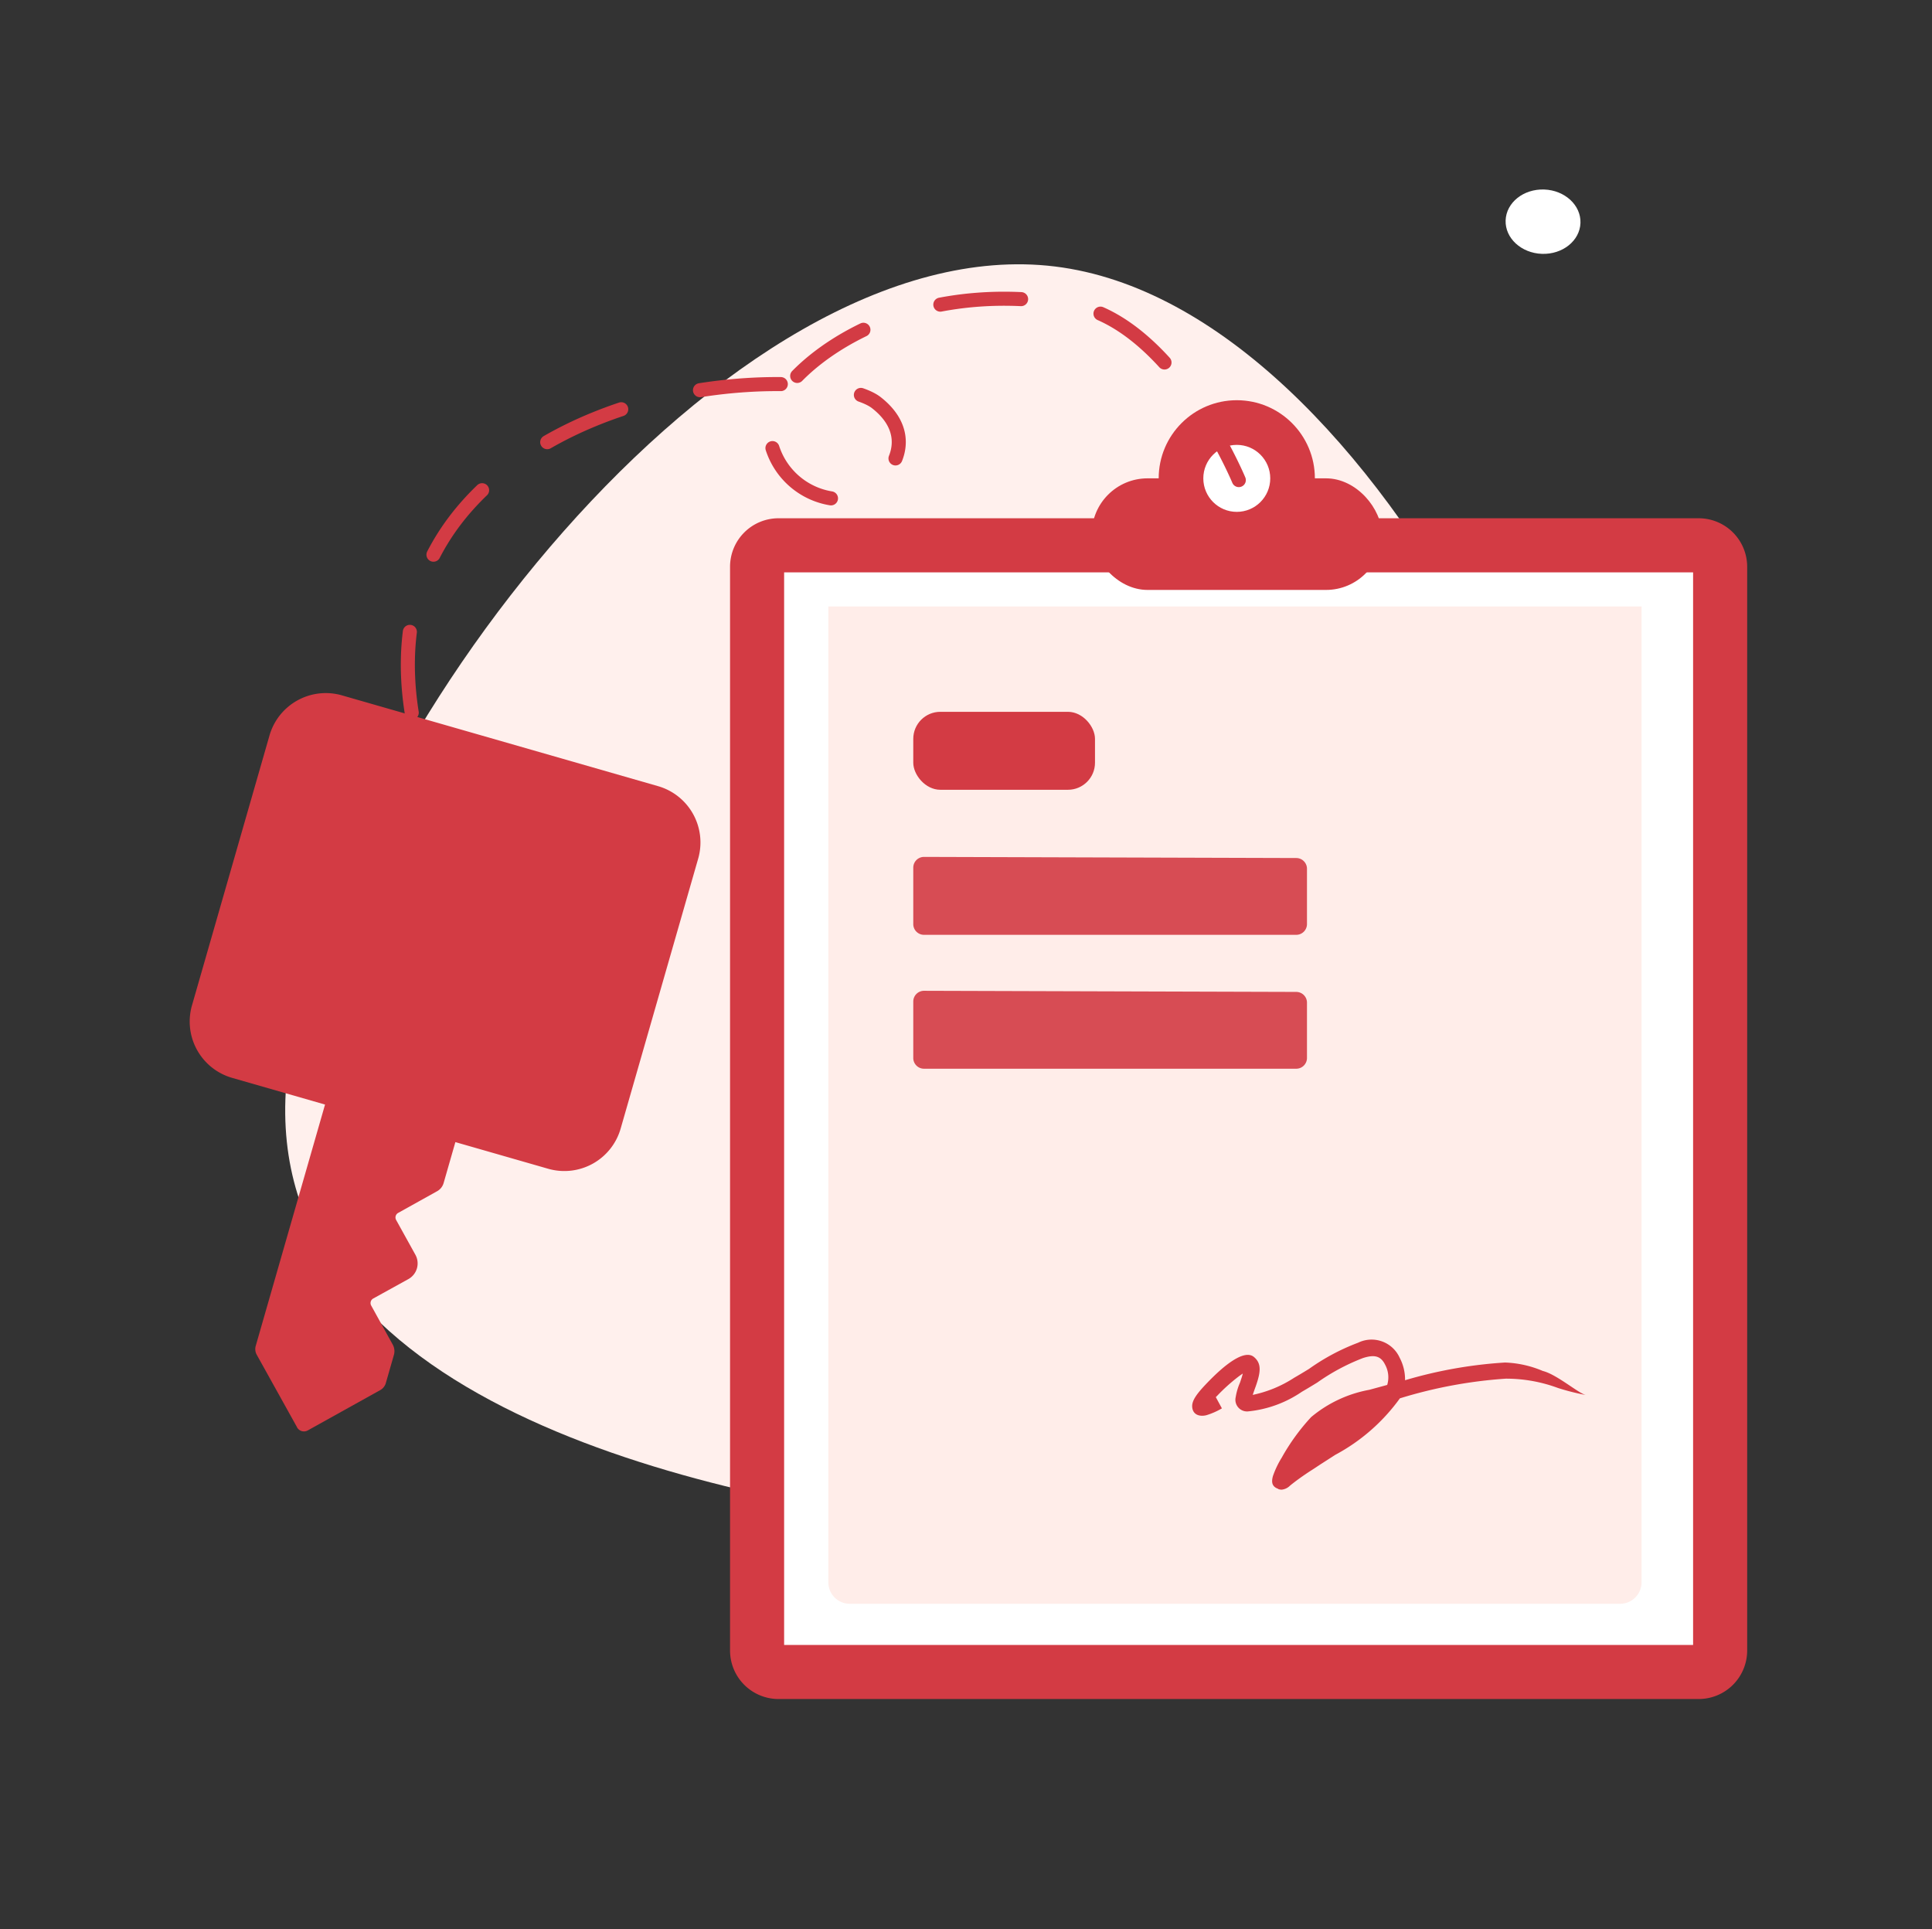 <svg xmlns="http://www.w3.org/2000/svg" width="68.702" height="68.594" viewBox="0 0 68.702 68.594">
  <rect x="0" y="0" width="68.702" height="68.594" fill="#333333" stroke="none"/>
  <g id="zero-fake" transform="translate(-9 -9)">
    <rect id="Outlined_Icon_background" data-name="Outlined / Icon background" width="68.702" height="68.594" transform="translate(9 9)" fill="none"/>
    <g id="Group_5" data-name="Group 5" transform="translate(12.123 15.595)">
      <path id="Oval" d="M31.676,47.847C43.3,47.847,44.885,32,44.929,22.835S43.3,0,31.678,0,0,12.515,0,24.246,20.052,47.848,31.676,47.847Z" transform="translate(58.46 5.836) rotate(97)" fill="#fff0ed"/>
      <g id="_4" data-name="4" transform="translate(-0.005 0.097)">
        <g id="Group_60" data-name="Group 60" transform="translate(0 0)">
          <path id="Rectangle_31" data-name="Rectangle 31" d="M0,.763A.763.763,0,0,1,.763,0h32.72a.763.763,0,0,1,.763.763V39.3a.763.763,0,0,1-.763.763H.763A.763.763,0,0,1,0,39.3Z" transform="translate(23.804 12.698)" fill="#fff" stroke="#d33b44" stroke-miterlimit="10" stroke-width="1.923"/>
          <path id="Rectangle_31_Copy" data-name="Rectangle 31 Copy" d="M0,0H28.918V34.7a.763.763,0,0,1-.763.763H.763A.763.763,0,0,1,0,34.7Z" transform="translate(26.338 14.873)" fill="#ffede9"/>
          <rect id="Rectangle_33" data-name="Rectangle 33" width="6.462" height="2.772" rx="0.962" transform="translate(29.358 18.619)" fill="#d33b44"/>
          <path id="Rectangle_33_Copy" data-name="Rectangle 33 Copy" d="M0,.381A.382.382,0,0,1,.383,0L13.619.04A.382.382,0,0,1,14,.422V2.389a.382.382,0,0,1-.381.382H.381A.382.382,0,0,1,0,2.389Z" transform="translate(29.358 23.778)" fill="#d33b44" opacity="0.9"/>
          <path id="Rectangle_33_Copy-2" data-name="Rectangle 33 Copy" d="M0,.381A.382.382,0,0,1,.383,0L13.619.04A.382.382,0,0,1,14,.422V2.389a.382.382,0,0,1-.381.382H.381A.382.382,0,0,1,0,2.389Z" transform="translate(29.358 28.539)" fill="#d33b44" opacity="0.9"/>
          <path id="Path_25" data-name="Path 25" d="M3.06,5.286c-.235-.082-.245-.251-.188-.456a3.264,3.264,0,0,1,.312-.653A7.489,7.489,0,0,1,4.229,2.736,4.473,4.473,0,0,1,6.3,1.764L6.535,1.7l.4-.109A.94.94,0,0,0,6.864.877C6.712.566,6.491.5,6.071.636a7.428,7.428,0,0,0-1.626.872c-.224.137-.383.233-.543.325a4.1,4.1,0,0,1-1.925.7.415.415,0,0,1-.429-.511A2.107,2.107,0,0,1,1.7,1.509c.016-.044.027-.078.036-.109A2.168,2.168,0,0,0,1.8,1.186c-.048.031-.1.069-.158.112a6.456,6.456,0,0,0-.751.676L.84,2.024l.217.4A2.516,2.516,0,0,1,.5,2.669c-.246.058-.487-.021-.5-.31-.009-.21.157-.444.474-.779C1.173.839,1.867.318,2.2.6c.262.223.24.511.079.985-.012.036-.025.073-.042.118-.04.112-.066.187-.084.242a4.306,4.306,0,0,0,1.469-.606c.155-.089.31-.182.531-.317A7.623,7.623,0,0,1,5.9.09,1.094,1.094,0,0,1,7.378.624a1.654,1.654,0,0,1,.192.8,15.925,15.925,0,0,1,3.557-.63,3.777,3.777,0,0,1,1.341.3c.5.124,1.273.8,1.532.856a8.33,8.33,0,0,1-.991-.25,5.319,5.319,0,0,0-1.855-.332,16.5,16.5,0,0,0-3.768.7,6.761,6.761,0,0,1-2.3,2.01l-.446.287c-.175.112-.3.2-.425.277-.307.2-.542.372-.735.529a.486.486,0,0,1-.3.144.356.356,0,0,1-.119-.022Z" transform="translate(39.276 40.963)" fill="#d33b44"/>
          <g id="noun_975405_cc" transform="translate(0 17.459)">
            <path id="Shape" d="M7.735,25.46,5.642,23.374a.415.415,0,0,1-.12-.292V14.153H2.08A2.084,2.084,0,0,1,0,12.066V2.086A2.083,2.083,0,0,1,2.083,0h11.7a2.084,2.084,0,0,1,2.08,2.086v9.985a2.083,2.083,0,0,1-2.08,2.086H10.346v1.515a.485.485,0,0,1-.143.344L9.085,17.139a.185.185,0,0,0,0,.261l1,1a.637.637,0,0,1,0,.9L9.073,20.31a.185.185,0,0,0,0,.261l1.118,1.121a.484.484,0,0,1,.143.344v1.043a.419.419,0,0,1-.123.294L8.132,25.46a.281.281,0,0,1-.4,0Z" transform="matrix(0.961, 0.276, -0.276, 0.961, 7.04, 0)" fill="#d33b44"/>
          </g>
          <ellipse id="Oval_15" data-name="Oval 15" cx="1.332" cy="1.145" rx="1.332" ry="1.145" transform="matrix(0.999, 0.035, -0.035, 0.999, 50.462, 0)" fill="#fff"/>
        </g>
        <rect id="Rectangle_27" data-name="Rectangle 27" width="10.314" height="3.968" rx="1.984" transform="translate(35.705 10.317)" fill="#d33b44"/>
        <ellipse id="Oval_22" data-name="Oval 22" cx="2.777" cy="2.778" rx="2.777" ry="2.778" transform="translate(38.085 7.539)" fill="#d33b44"/>
        <ellipse id="Oval_22-2" data-name="Oval 22" cx="1.19" cy="1.191" rx="1.19" ry="1.191" transform="translate(39.672 9.127)" fill="#fff"/>
        <g id="Path_26" data-name="Path 26" transform="translate(11.385 3.93)">
          <path id="Path_26-2" data-name="Path 26" d="M3.3,20.091S-3.038,10.451,6,5.161C10.622,2.452,16.633,2.79,17.8,3.7c1.893,1.481,0,3.43-1.387,3.43a2.635,2.635,0,0,1-2.435-2.552c0-1.744,4.364-5.566,10.873-4.333,3.536.67,5.838,6.208,5.838,6.208" transform="translate(-1.14 -0.004)" fill="none"/>
          <path id="Path_26-3" data-name="Path 26" d="M3.3,20.091S-3.038,10.451,6,5.161C10.622,2.452,16.633,2.79,17.8,3.7c1.893,1.481,0,3.43-1.387,3.43a2.635,2.635,0,0,1-2.435-2.552c0-1.744,4.364-5.566,10.873-4.333,3.536.67,5.838,6.208,5.838,6.208" transform="translate(-1.14 -0.004)" fill="none" stroke="#d33b44" stroke-linecap="round" stroke-miterlimit="10" stroke-width="0.5" stroke-dasharray="2.885 2.885"/>
        </g>
      </g>
    </g>
  </g>
</svg>

